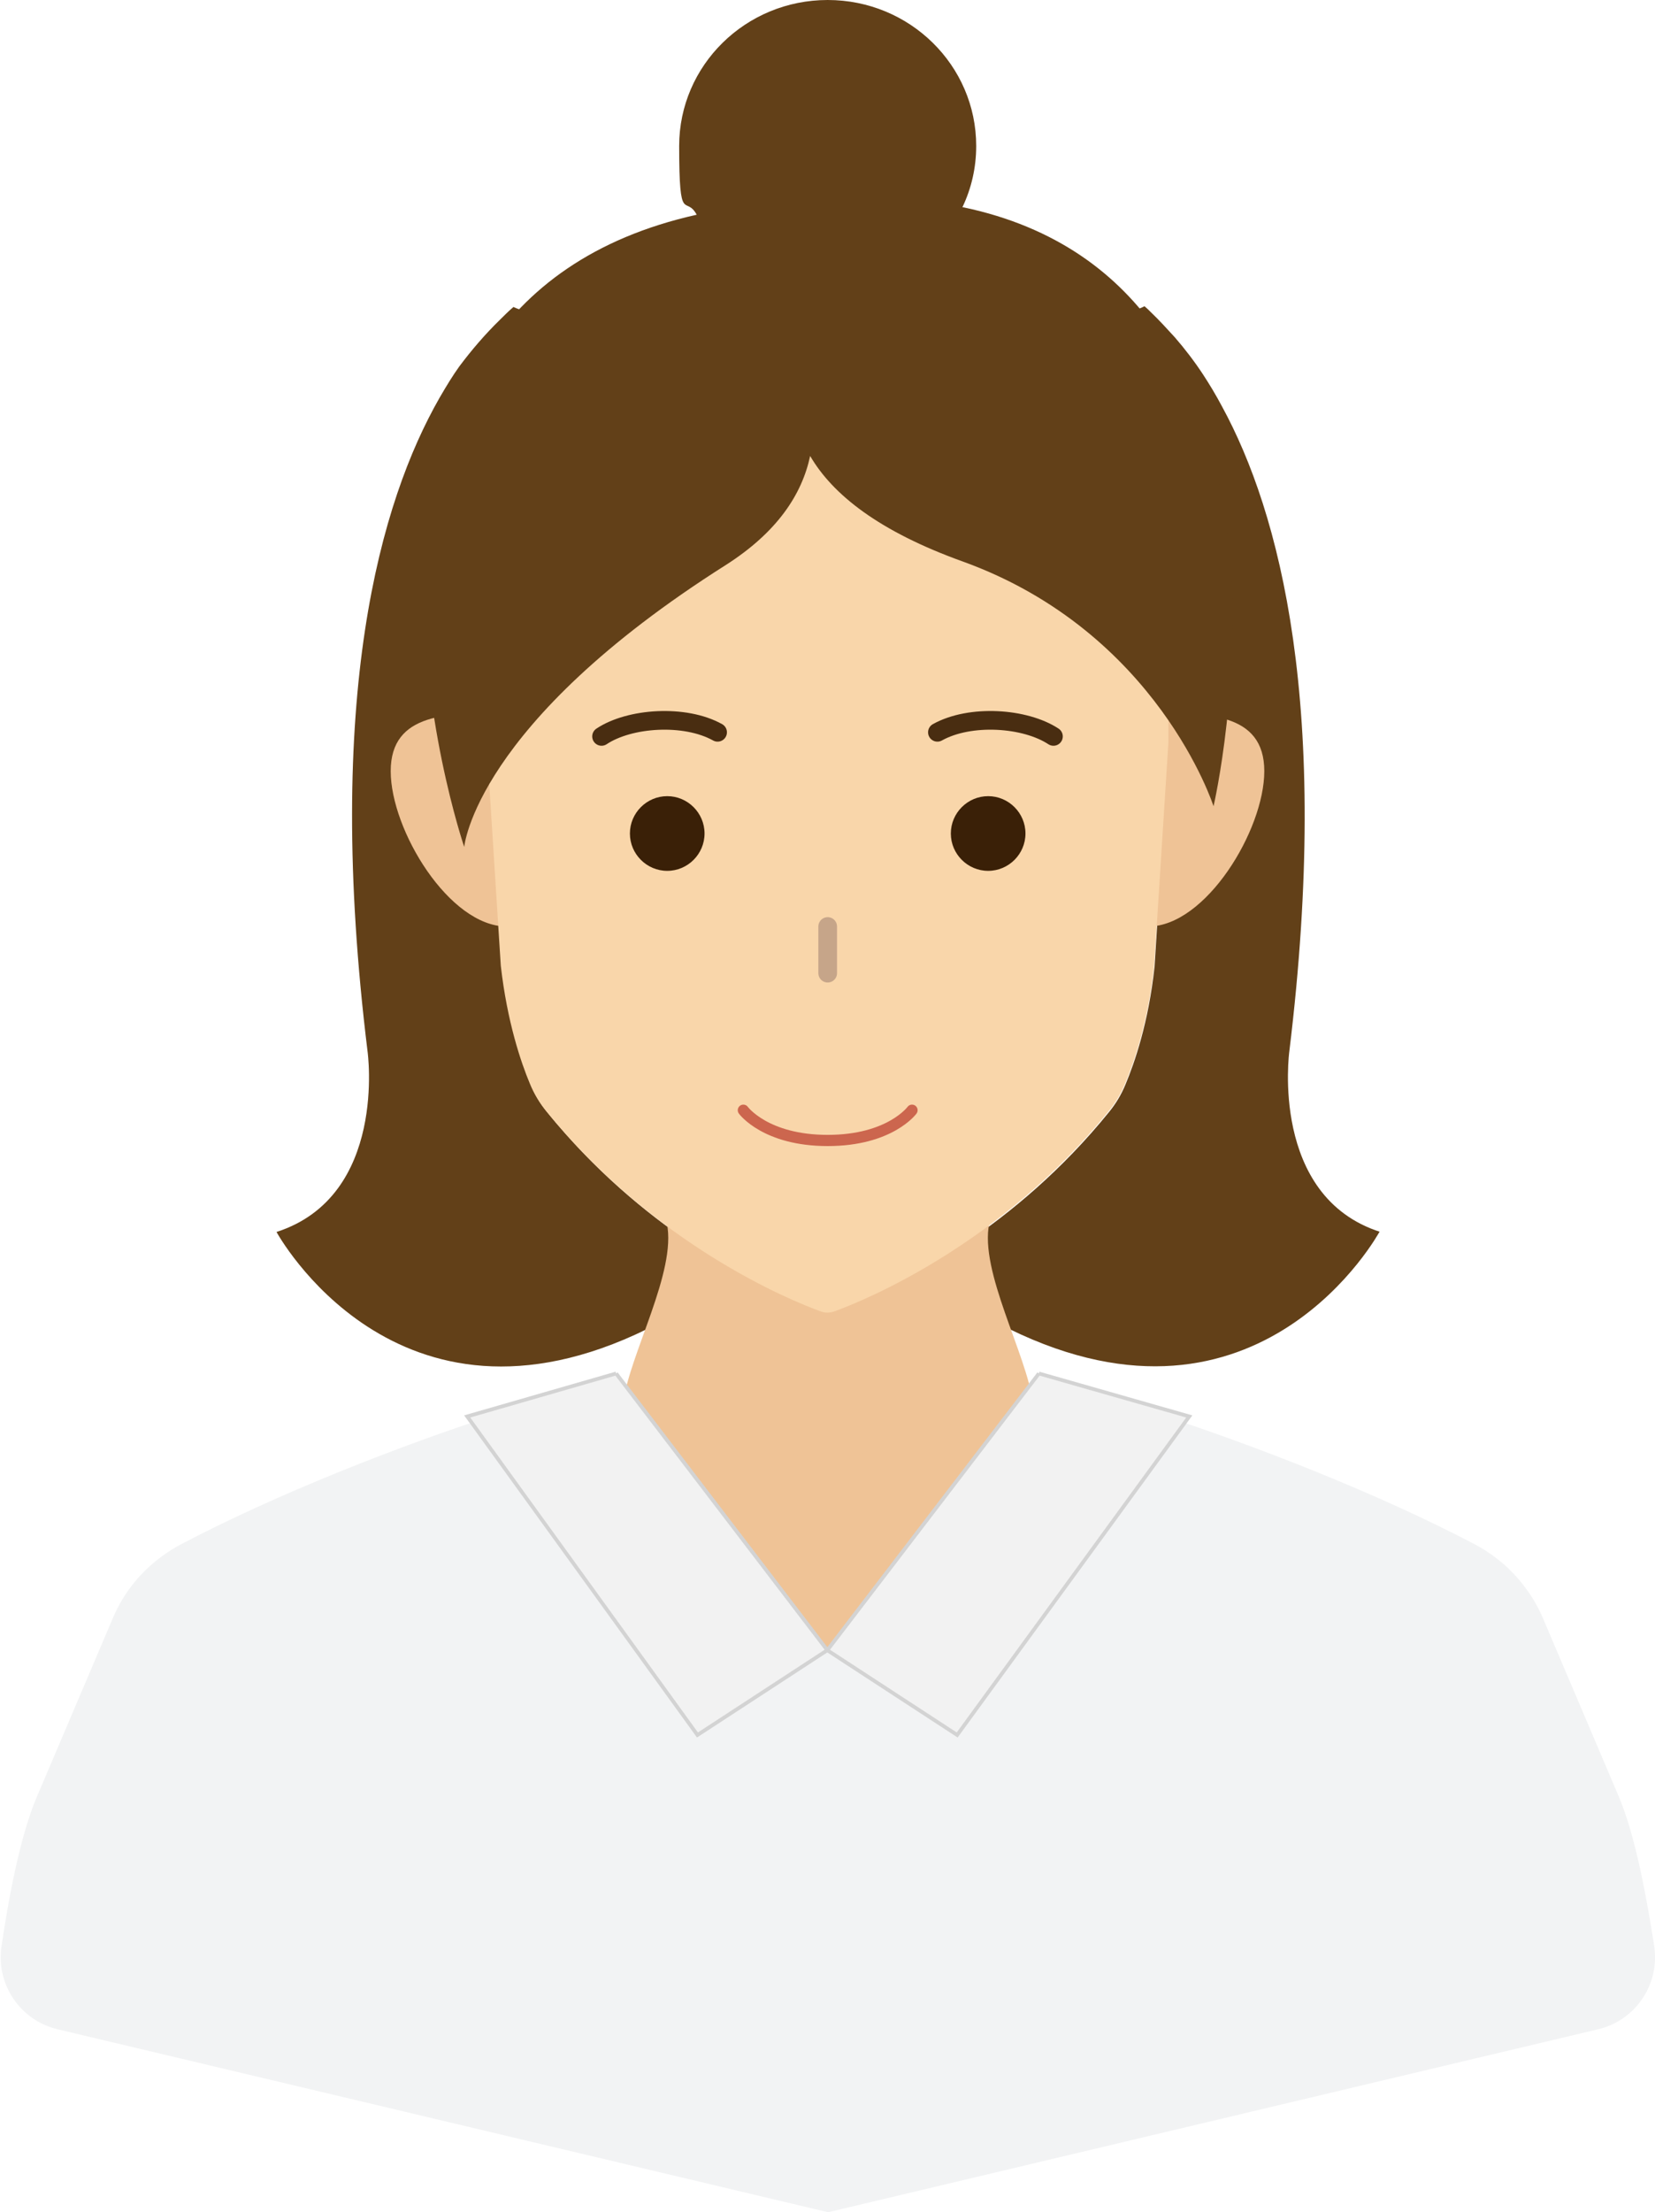 <svg xmlns="http://www.w3.org/2000/svg" id="_&#x30EC;&#x30A4;&#x30E4;&#x30FC;_1" viewBox="0 0 443.5 592.4"><path d="M369.7,329.8s-31.9,59-99.2,26.1h0c-2.1-1-4.3-2.2-6.5-3.4l-5.6-19.4c12.4-8.3,26.2-19.8,38.7-35.2,1.9-2.3,3.4-4.8,4.5-7.5,2.4-5.7,6.2-16.6,7.8-31.6l3.3-52.6v-15h.5v-3.9c-.1-.1-.3-.3-.4-.5-18.3-22-41.9-39-68.3-50.2-4.7-2-8.3-4.2-9.7-6.6-2.2,10.3-49.1,29.3-63.1,38-36.1,22.5-31.8,25.6-40.6,39.3l3.3,51.5c1.7,15,5.4,25.9,7.8,31.6,1.1,2.7,2.6,5.2,4.5,7.5,12.5,15.4,26.3,26.9,38.7,35.2l-5.6,19.4c-2.2,1.2-4.3,2.4-6.4,3.4-67.3,33-99.3-26-99.3-26,29.8-9.6,24.4-48.3,24.4-48.3-11.7-95.1,3.4-147.3,19.3-175.1,1.8-3.1,3.5-5.9,5.3-8.4,3.3-4.4,6.9-8.6,10.8-12.4,1.2-1.2,2.4-2.4,3.7-3.5,3.1,1.5,6.8,1.8,10.3.4,47.7-19.1,100.4-19.1,148.1,0,3.6,1.4,7.5,1.1,10.7-.6.6.5,1.1,1,1.7,1.6h0c2.2,2.1,4.3,4.4,6.4,6.7,2.7,3.1,5.3,6.5,7.6,10,1.7,2.6,3.4,5.4,5.1,8.6,15.4,28.3,29.3,80.2,18,172.7,0,0-5.3,38.8,24.4,48.3h0Z" style="fill:#624018; stroke-width:0px;"></path><path d="M323.1,208.6c-1-54.5-46.1-98-100.7-98h-1.4c-54.6,0-99.7,43.4-100.7,98,0,.6,0,1.2,0,1.9h202.8c0-.6,0-1.2,0-1.9h0Z" style="fill:#f9d6aa; stroke-width:0px;"></path><path d="M265,327.6l-43.1,19.8-43.2-19.8c2.7,12.9-10,35-11.7,48l54.9,32.3,54.9-32.3c-1.7-13-14.4-35.2-11.7-48h0Z" style="fill:#efc396; stroke-width:0px;"></path><path d="M443.3,521.2c-2-12.9-5.1-29.8-9.5-40.1l-20.3-47.7c-2.2-5.2-5.5-9.8-9.5-13.6-2.6-2.4-5.5-4.5-8.7-6.2-25.4-13.4-59.1-26.6-85.2-35-10.5-3.4-26.6-5.9-33.3-7.5l-55.1,27.7-54.8-27.7c-6.7,1.6-22.8,4.1-33.3,7.5-26.2,8.4-59.8,21.6-85.2,35-3.2,1.7-6.1,3.8-8.7,6.2-4.1,3.8-7.3,8.4-9.5,13.6l-20.3,47.7c-4.4,10.2-7.6,27.1-9.5,40.1-1.5,10.2,5,19.8,15,22.2l33.3,7.9,173.2,41.1,173.1-41.1,33.3-7.9c10-2.4,16.5-12,15-22.2h0Z" style="fill:#f2f3f4; stroke-width:0px;"></path><path d="M104.7,206.5c0,15.8,15.7,41.6,31.1,41.6v-57.2c-15.5,0-31.1-.2-31.1,15.6h0Z" style="fill:#efc396; stroke-width:0px;"></path><path d="M338.8,206.5c0,15.8-15.7,41.6-31.1,41.6v-57.2c15.5,0,31.1-.2,31.1,15.6h0Z" style="fill:#efc396; stroke-width:0px;"></path><path d="M130.4,179.1v19.8l3.8,59.7c1.7,15,5.4,25.9,7.8,31.6,1.1,2.7,2.6,5.2,4.5,7.5,29,35.7,65.2,50.5,73.5,53.5,1.1.4,2.3.4,3.5,0,8.3-3,44.5-17.8,73.5-53.5,1.9-2.3,3.4-4.8,4.5-7.5,2.4-5.7,6.2-16.6,7.8-31.6l3.8-59.7v-19.8h-182.7,0Z" style="fill:#f9d6aa; stroke-width:0px;"></path><path d="M257.9,55.5c2.4-5,3.7-10.6,3.7-16.4C261.6,17.5,243.8,0,221.8,0s-39.8,17.5-39.8,39.1,1.7,12.9,4.7,18.4c-111.5,24.9-62.3,169.3-62.3,169.3,0,0,2.8-32.9,70.1-75.5,13.8-8.8,20.4-18.9,22.6-29.2,6,10.3,18.4,20.2,41,28.3,52.2,18.9,67.1,65.5,67.1,65.5,0,0,32.4-139.5-67.1-160.4h0Z" style="fill:#624018; stroke-width:0px;"></path><path d="M276.7,371l-54.9,22-54.9-22h0c-6.3,20.1-4.5,42,4.9,60.8,0,0,29.3,9.3,50,9.3s50-9.3,50-9.3c9.4-18.9,11.2-40.7,4.9-60.8h0Z" style="fill:#efc396; stroke-width:0px;"></path><polyline points="165.1 367.8 221.7 441.9 186.9 464.6 125.2 379.3 165.1 367.8" style="fill:#f2f2f2; stroke:#d3d3d3; stroke-miterlimit:10;"></polyline><polyline points="278.4 367.8 221.7 441.9 256.5 464.6 318.7 379.3 278.4 367.8" style="fill:#f2f2f2; stroke:#d3d3d3; stroke-miterlimit:10;"></polyline><path d="M244.4,297.3s-5.9,8.1-22.6,8.1-22.6-8.1-22.6-8.1" style="fill:none; stroke:#cc664e; stroke-linecap:round; stroke-linejoin:round; stroke-width:3px;"></path><path d="M188.8,223.2c0,5.5-4.5,10-10,10s-10-4.5-10-10,4.5-10,10-10,10,4.5,10,10Z" style="fill:#3a2007; stroke-width:0px;"></path><path d="M161.2,197.2c7.5-5,22.3-6,31.1-1.1" style="fill:none; stroke:#492d11; stroke-linecap:round; stroke-linejoin:round; stroke-width:5px;"></path><path d="M254.8,223.2c0,5.5,4.5,10,10,10s10-4.5,10-10-4.5-10-10-10-10,4.5-10,10Z" style="fill:#3a2007; stroke-width:0px;"></path><path d="M282.3,197.2c-7.6-5-22.3-6-31.1-1.1" style="fill:none; stroke:#492d11; stroke-linecap:round; stroke-linejoin:round; stroke-width:5px;"></path><line x1="221.8" y1="248.1" x2="221.8" y2="260.6" style="fill:#fff; stroke:#c6a589; stroke-linecap:round; stroke-linejoin:round; stroke-width:5px;"></line></svg>